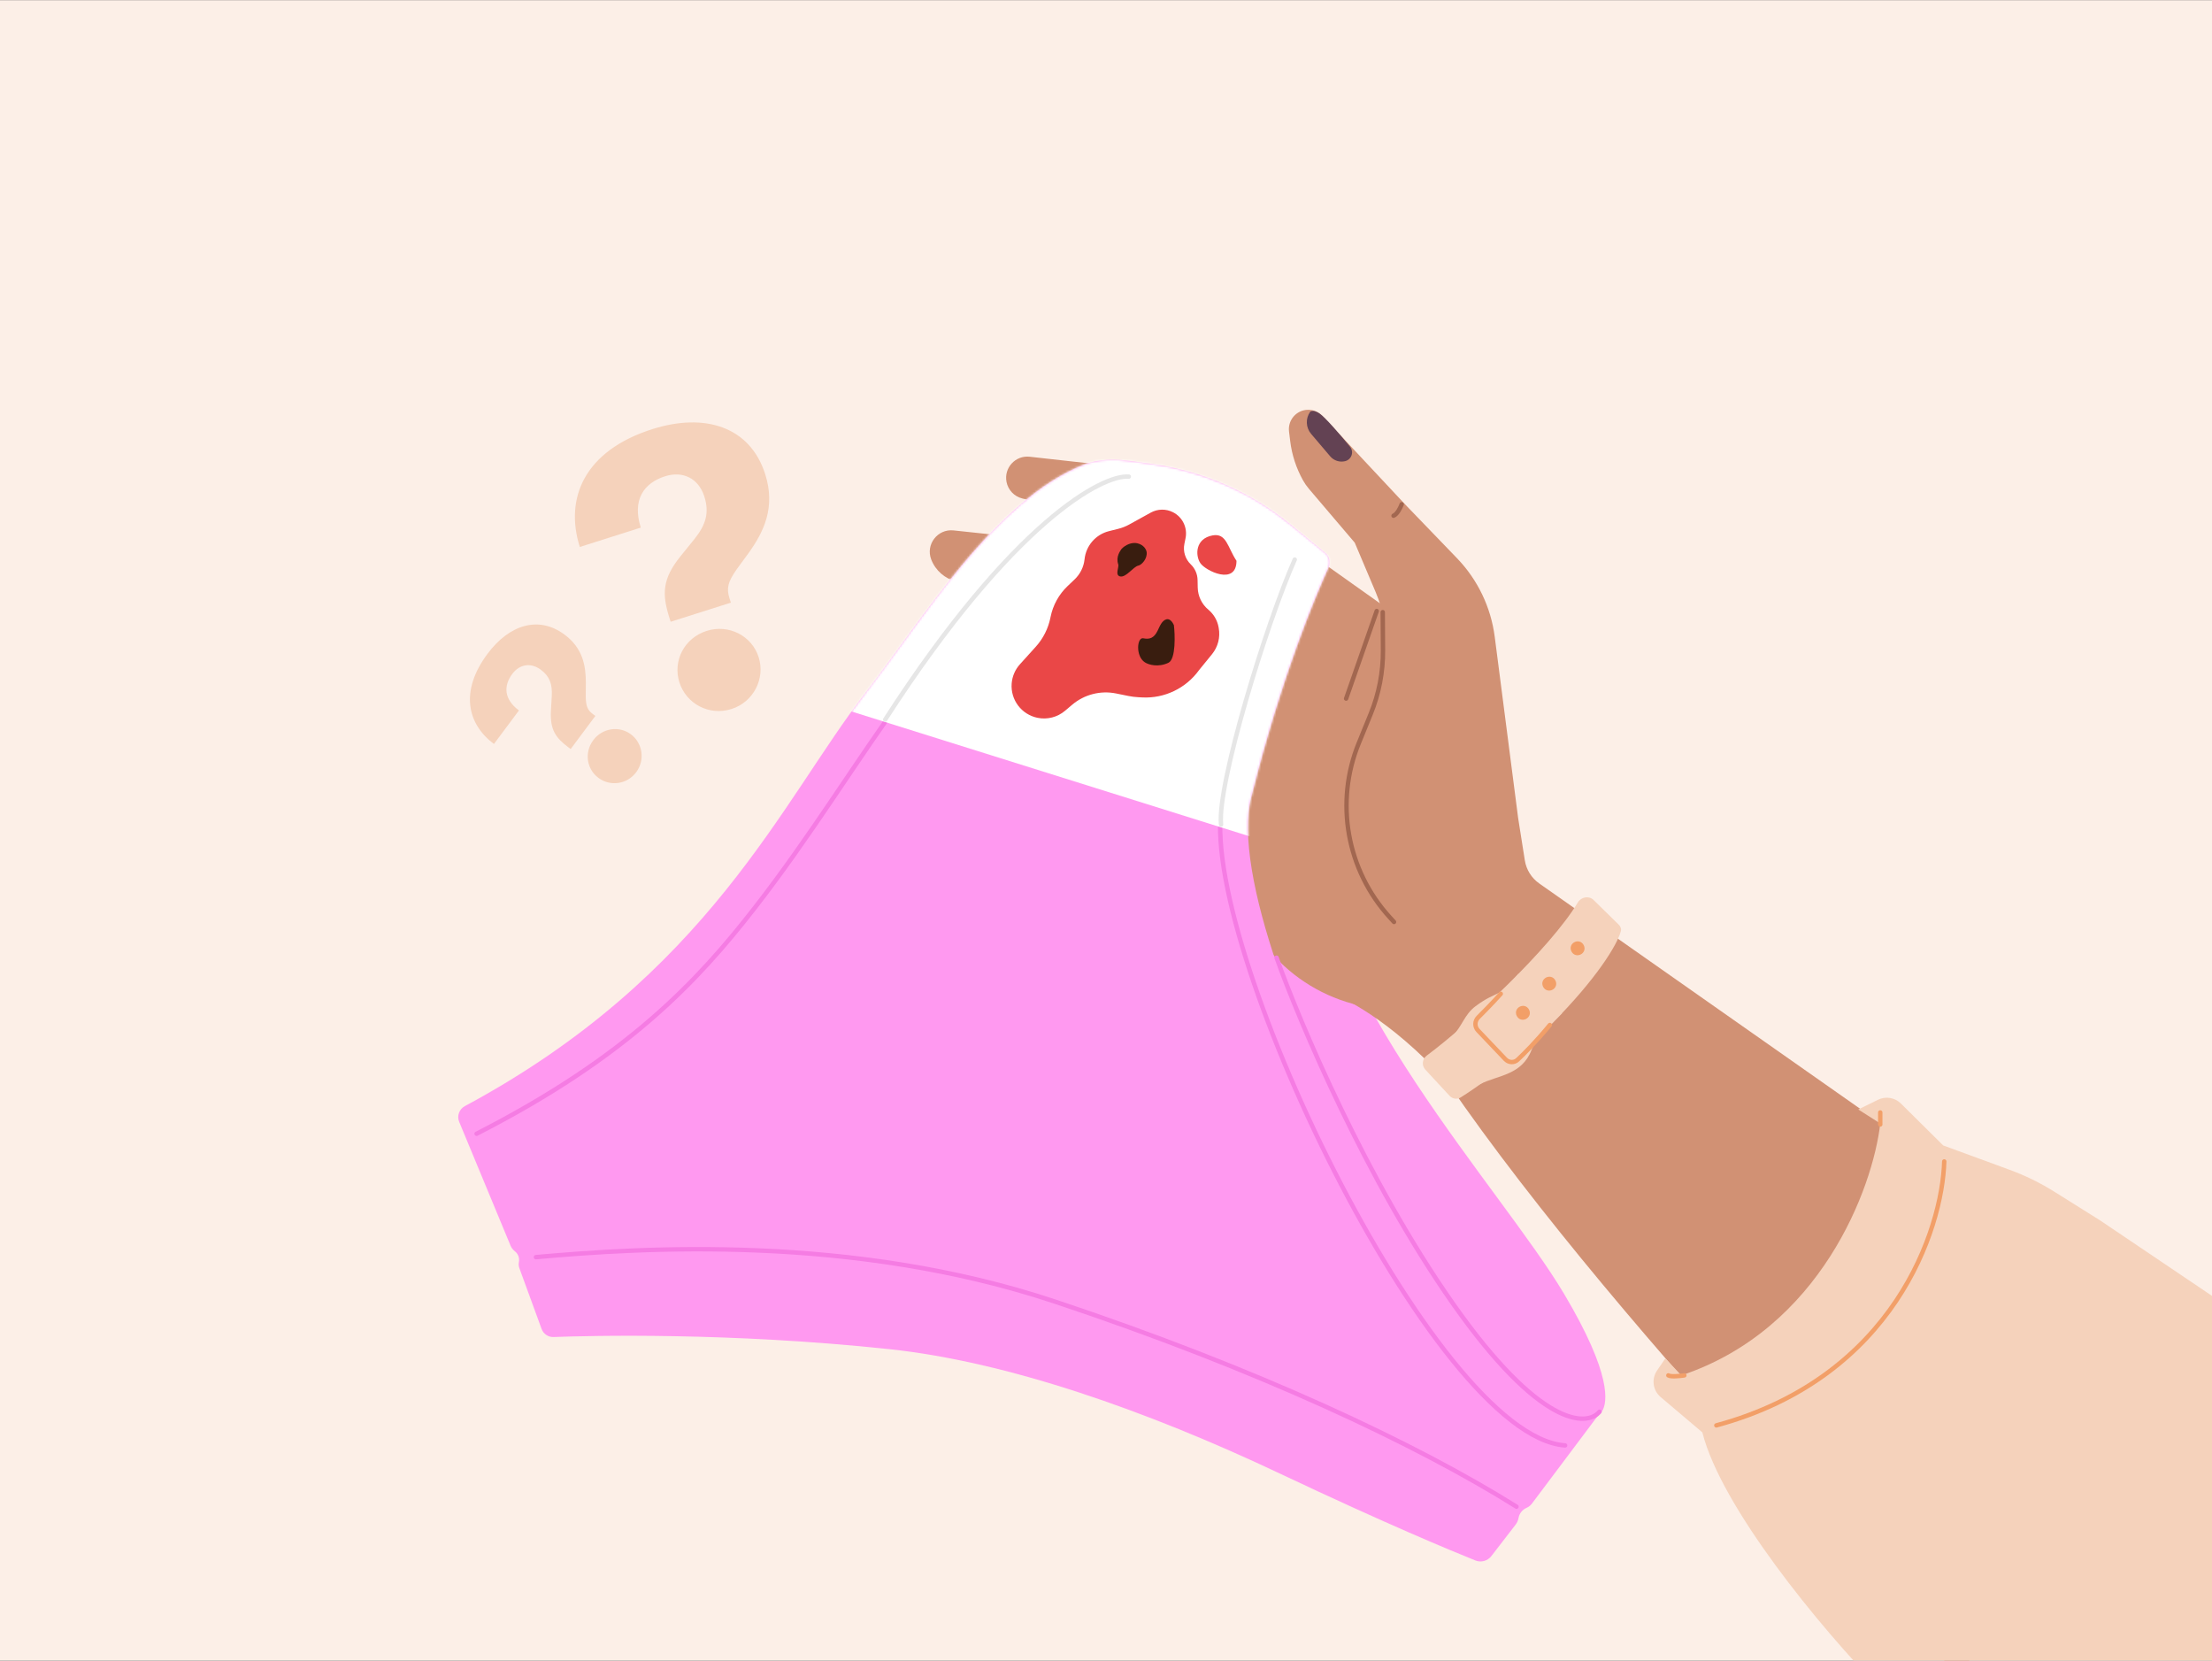 <?xml version="1.0"?>
<svg xmlns="http://www.w3.org/2000/svg" width="750" height="563" viewBox="0 0 1006 755" fill="none">
<rect x="0" y="0" width="1006" height="755" fill="#333333" stroke="none"/>
<g clip-path="url(#clip0_1234_3288)">
<rect width="1006" height="755" transform="matrix(-1 0 0 1 1006 0)" fill="#FCEFE7"/>
<path d="M594.678 373.192C591.145 309.716 636.429 284.726 636.429 284.726L622.805 278.077L613.745 269.127C594.159 249.779 568.841 237.285 541.57 233.512L538.713 233.117C532.017 232.191 525.14 232.113 518.75 234.318C479.025 248.027 446.657 297.938 421.59 327.995C384.276 372.739 314.584 471.216 241.2 491.973L258.011 551.908C259.915 558.698 266.926 562.707 273.784 561.066C303.784 553.89 382.368 537.934 440.01 551.672C524.379 571.78 680.657 691.216 680.657 691.216L725.899 644.521C726.832 643.558 727.959 642.738 728.654 641.591C730.944 637.81 733.399 625.299 711.228 588.098C682.466 539.838 599.078 452.252 594.678 373.192Z" fill="#FF99F0"/>
<path d="M618.277 457.206C618.277 457.206 664.612 430.158 666.785 427.78C671.306 406.996 675.778 355.976 657.497 318.171C651.556 305.884 639.119 282.442 639.119 282.442L580.934 241.152L558.644 266.273L546.016 295.611L541.417 327.786L541.328 367.062C541.315 372.626 542.778 378.095 545.566 382.91L565.378 417.118L575.859 430.383C585.814 442.981 599.535 452.066 615.019 456.313L618.277 457.206Z" fill="#D19174"/>
<path d="M497.218 210.828L468.301 207.604C461.799 206.88 456.474 212.694 457.766 219.108C458.5 222.753 461.263 225.652 464.868 226.562L497.163 234.714L529.478 245.076L552.804 264.252C554.707 265.816 556.964 266.889 559.377 267.377L581.191 241.322L543.027 219.094C539.996 217.329 536.648 216.177 533.173 215.706L497.218 210.828Z" fill="#D19174"/>
<path d="M474.558 284.358L430.261 284.124C421.788 284.079 418.454 295.088 425.528 299.752C428.663 301.818 432.212 303.17 435.927 303.713L504.407 313.724L543.614 331.098L545.851 300.831L512.517 286.19C509.38 284.813 505.988 284.114 502.562 284.141L474.558 284.358Z" fill="#E79D81"/>
<path d="M511.115 348.853L542.937 367.855L550.578 338.158L514.279 323.931C512.246 323.134 510.06 322.805 507.883 322.966L454.204 326.952C449.29 327.317 445.775 331.861 446.658 336.709C447.324 340.366 450.341 343.133 454.041 343.482L511.115 348.853Z" fill="#E79D81"/>
<path d="M700.046 401.659L933.925 565.841L909.011 688.957L893.715 764.54C893.715 764.54 738.554 609.237 658.125 491.779C630.504 461.686 610.487 454.158 608.298 452.457C609.885 451.522 636.801 411.705 636.801 411.705L628.538 350.322L630.611 296.258C630.966 286.995 629.277 277.767 625.665 269.231L616.124 246.685L595.26 222.171C594.25 220.986 593.36 219.704 592.601 218.344C589.519 212.819 587.537 206.749 586.767 200.47L586.235 196.131C585.894 193.355 586.894 190.582 588.927 188.661C592.472 185.313 598.064 185.486 601.395 189.046L639.366 229.621L662.619 253.734C672.032 263.495 678.053 276.027 679.79 289.476L690.446 371.954L693.476 391.127C694.149 395.383 696.519 399.184 700.046 401.659Z" fill="#D19174"/>
<path d="M596.284 197.214L604.971 207.427C606.62 209.365 609.216 210.217 611.692 209.632C614.663 208.93 615.914 205.431 613.987 203.063C609.18 197.156 602.722 189.757 600.282 188.072C597.042 185.833 595.847 187.174 595.847 187.174C593.677 190.226 593.857 194.362 596.284 197.214Z" fill="#634253"/>
<path d="M567.653 279.111L521.74 254.931C517.514 252.705 512.934 251.23 508.203 250.57L461.883 244.111L433.665 241.104C426.408 240.33 420.897 247.498 423.509 254.313C425.428 259.318 429.688 263.058 434.9 264.313L465.497 271.68L506.219 283.651L543.822 303.879L567.653 279.111Z" fill="#D19174"/>
<path d="M548.91 296.921L543.15 325.387L541.04 364.151" stroke="#A26750" stroke-width="2" stroke-linecap="round" stroke-linejoin="round"/>
<path d="M612.203 317.584L626.117 277.772" stroke="#A26750" stroke-width="2" stroke-linecap="round" stroke-linejoin="round"/>
<path d="M557.008 274.636L566.08 255.129" stroke="#A26750" stroke-width="2" stroke-linecap="round" stroke-linejoin="round"/>
<path d="M508.807 285.819L546.795 305.933" stroke="#A26750" stroke-width="2" stroke-linecap="round" stroke-linejoin="round"/>
<path d="M633.989 419.16L632.094 417.087C612.474 395.618 606.974 364.769 617.966 337.842L623.384 324.57C627.131 315.39 629.028 305.56 628.966 295.645L628.857 278.284" stroke="#A26750" stroke-width="2" stroke-linecap="round" stroke-linejoin="round"/>
<path d="M568.989 362.624C582.798 307.223 598.79 269.81 604.165 258.003C605.238 255.645 604.614 252.848 602.607 251.208L586.996 238.448C568.847 223.613 546.961 214.066 523.742 210.854L514.363 209.556C507.146 208.558 499.714 208.549 492.928 211.201C452.61 226.962 419.298 281.831 393.577 314.99C355.646 363.888 322.496 443.233 211.41 502.898C208.869 504.262 207.716 507.346 208.821 510.009L232.208 566.388C232.574 567.268 233.145 568.048 233.875 568.661L234.308 569.026C235.707 570.201 236.351 572.047 235.989 573.837C235.806 574.74 235.877 575.676 236.193 576.541L246.309 604.21C247.147 606.502 249.334 607.986 251.773 607.896C268.097 607.291 331.642 605.666 404.4 613.411C457.893 619.105 520.882 641.038 582.324 670.1C630.52 692.896 660.368 705.242 670.998 709.506C673.604 710.551 676.563 709.716 678.277 707.493L689.288 693.207C689.929 692.375 690.371 691.408 690.579 690.379L690.648 690.035C691.049 688.056 692.389 686.398 694.239 685.591C695.22 685.164 696.073 684.49 696.715 683.635L728.717 641.004C687.397 675.952 552.146 430.199 568.989 362.624Z" fill="#FF99F0"/>
<path d="M539.957 369.074L467.832 344.391L458.816 341.306M431.769 332.049L440.785 335.135" stroke="#F57CE3" stroke-width="2" stroke-linecap="round"/>
<path d="M411.965 315.032C390.147 344.684 368.899 379.829 343.021 413.046C317.143 446.263 285.178 480.494 216.759 515.459" stroke="#F57CE3" stroke-width="2" stroke-linecap="round"/>
<path d="M555.882 365.097C543.572 425.928 651.969 653.001 711.804 657.195" stroke="#F57CE3" stroke-width="2" stroke-linecap="round"/>
<path d="M243.746 571.572C291.804 567.238 387.567 561.107 479.674 591.751C571.78 622.394 644.607 656.788 689.68 685.038" stroke="#F57CE3" stroke-width="2" stroke-linecap="round"/>
<mask id="mask0_1234_3288" style="mask-type:alpha" maskUnits="userSpaceOnUse" x="208" y="208" width="521" height="502">
<path d="M568.987 362.624C582.796 307.223 598.788 269.81 604.163 258.003C605.237 255.645 604.612 252.848 602.606 251.208L586.994 238.448C568.845 223.613 546.959 214.066 523.74 210.854L514.361 209.556C507.144 208.558 499.712 208.549 492.926 211.201C452.608 226.962 419.296 281.831 393.575 314.99C355.644 363.888 322.494 443.233 211.408 502.898C208.867 504.262 207.714 507.346 208.819 510.009L232.206 566.388C232.572 567.268 233.143 568.048 233.873 568.661L234.306 569.026C235.705 570.201 236.349 572.047 235.987 573.837C235.804 574.74 235.875 575.676 236.191 576.541L246.307 604.21C247.145 606.502 249.332 607.986 251.771 607.896C268.095 607.291 331.64 605.666 404.398 613.411C457.891 619.105 520.88 641.038 582.322 670.1C630.696 692.98 660.586 705.333 671.113 709.553C673.666 710.576 676.559 709.794 678.29 707.657L693.264 689.181C693.948 688.336 694.419 687.338 694.634 686.272L694.699 685.952C695.095 683.995 696.421 682.355 698.251 681.557C699.251 681.121 700.117 680.425 700.758 679.542L728.715 641.004C687.395 675.952 552.144 430.199 568.987 362.624Z" fill="#FF99F0"/>
</mask>
<g mask="url(#mask0_1234_3288)">
<path d="M571.361 360.314L573.594 381.873L383.798 322.357L395.761 302.352L476.355 210.485L507.555 206.245L563.317 217.53L608.368 255.669L571.361 360.314Z" fill="white"/>
</g>
<path d="M588.846 254.357C575.932 283.405 553.501 356.679 555.319 374.862" stroke="#E6E6E6" stroke-width="2" stroke-linecap="round"/>
<path d="M513.365 216.656C501.703 215.615 461.003 236.582 402.575 327.13" stroke="#E6E6E6" stroke-width="2" stroke-linecap="round"/>
<path d="M551.213 297.398L545.344 304.596C539.404 312.872 529.633 317.588 519.46 317.053L517.614 316.956C516.15 316.878 514.693 316.694 513.256 316.403L507.581 315.254C500.499 313.821 493.151 315.705 487.631 320.368L484.35 323.14C480.904 326.052 476.312 327.227 471.889 326.332C464.594 324.856 459.536 318.178 460.096 310.757C460.342 307.493 461.666 304.404 463.86 301.975L471.073 293.99C474.428 290.275 476.722 285.727 477.715 280.821L477.79 280.448C478.877 275.079 481.588 270.175 485.557 266.4L488.741 263.371C491.283 260.953 492.881 257.708 493.248 254.219C493.896 248.05 498.332 242.945 504.35 241.442L508.538 240.396C510.301 239.956 511.998 239.288 513.588 238.409L523.341 233.02C526.482 231.284 530.28 231.219 533.479 232.847C537.81 235.051 540.141 239.872 539.177 244.635L538.648 247.248C537.962 250.638 539.056 254.144 541.548 256.543C543.481 258.404 544.595 260.957 544.646 263.639L544.712 267.076C544.786 270.982 546.556 274.664 549.56 277.162C551.985 279.178 553.625 281.982 554.192 285.085L554.27 285.511C555.041 289.73 553.924 294.075 551.213 297.398Z" fill="#EA4747"/>
<path d="M551.488 243.374C557.823 242.216 558.302 248.836 562.346 254.931C562.32 266.363 548.227 259.489 545.89 255.966C543.553 252.443 543.57 244.822 551.488 243.374Z" fill="#EA4747"/>
<path d="M531.389 301.298C534.856 299.649 534.368 288.189 533.875 284.172C533.438 283.104 532.15 281.081 530.492 281.529C528.42 282.089 527.451 284.665 526.527 286.603C524.825 290.176 522.753 290.736 519.93 290.165C517.108 289.593 516.335 298.251 520.658 301.085C522.453 302.262 526.837 303.462 531.389 301.298Z" fill="#391D0F"/>
<path d="M517.178 246.943C514.884 246.427 511.888 247.53 509.993 249.613C509.616 250.281 507.323 253.031 508.583 256.583C509.003 257.768 506.923 261.525 509.458 262.038C512.18 262.588 515.394 257.601 517.711 257.111C519.26 256.784 521.807 254.007 521.501 251.052C521.373 249.825 520.189 247.62 517.178 246.943Z" fill="#391D0F"/>
<path d="M727.433 641.889C721.627 648.849 700.183 648.775 660.853 592.796C621.523 536.818 590.945 464.537 580.572 435.394" stroke="#F57CE3" stroke-width="2" stroke-linecap="round"/>
<path d="M637.463 229.236C636.952 230.672 635.5 233.72 633.774 234.426" stroke="#A26750" stroke-width="2" stroke-linecap="round"/>
<path d="M855.129 510.787L845.128 504.422L854.087 500.011C857.565 498.298 861.747 498.979 864.501 501.707L883.769 520.788L913.965 531.86C921.09 534.472 927.924 537.821 934.354 541.852L955.14 554.883L1025 602L1012.42 768H855.129C827.49 739.633 782.848 685.352 774.211 651.257L755.244 635.197C751.684 632.183 750.983 626.965 753.62 623.118L757.391 617.617L764.664 625.345C827.944 604.252 851.795 540.184 855.129 510.787Z" fill="#F5D2BB"/>
<path d="M884.223 528.061C883.313 558.974 861.311 626.254 780.575 648.075" stroke="#F29F68" stroke-width="2" stroke-linecap="round"/>
<path d="M855.129 505.786C855.129 506.847 855.129 509.423 855.129 511.241" stroke="#F29F68" stroke-width="2" stroke-linecap="round"/>
<path d="M766.027 625.345C764.057 625.648 759.845 626.072 758.754 625.345" stroke="#F29F68" stroke-width="2" stroke-linecap="round"/>
<path d="M705.713 465.469C726.046 445.014 735.561 429.53 737.166 423.279C737.439 422.217 736.974 421.161 736.191 420.393L724.739 409.156C722.652 407.109 719.107 407.756 717.602 410.261C705.024 431.185 668.118 465.611 648.856 479.931C646.816 481.448 646.482 484.415 648.209 486.28L659.262 498.218C660.581 499.643 662.703 499.959 664.344 498.923C670.926 494.764 688.066 483.223 705.713 465.469Z" fill="#F5D2BB"/>
<path d="M671.05 457.481C665.955 461.291 665.088 466.448 660.473 471.187L672.926 493.007C681.207 488.728 692.051 489.01 696.573 477.256C698.496 472.256 706.541 464.649 710.386 460.7C706.747 456.694 697.674 447.491 690.501 442.721C682.231 454.058 681.24 449.861 671.05 457.481Z" fill="#F5D2BB"/>
<path d="M704.854 466.015C698.523 473.702 693.252 478.962 690.19 481.824C688.6 483.311 686.151 483.176 684.65 481.6L672.165 468.483C670.576 466.814 670.641 464.168 672.278 462.547C674.747 460.101 678.491 456.293 682.541 451.82" stroke="#F29F68" stroke-width="2" stroke-linecap="round"/>
<circle cx="3.138" cy="3.138" r="2.138" transform="matrix(-0.888 0.459 0.459 0.888 693.953 456.242)" fill="#F29F68" stroke="#F29F68" stroke-width="2" stroke-linecap="round"/>
<circle cx="3.138" cy="3.138" r="2.138" transform="matrix(-0.888 0.459 0.459 0.888 705.939 442.985)" fill="#F29F68" stroke="#F29F68" stroke-width="2" stroke-linecap="round"/>
<circle cx="3.138" cy="3.138" r="2.138" transform="matrix(-0.888 0.459 0.459 0.888 718.824 426.908)" fill="#F29F68" stroke="#F29F68" stroke-width="2" stroke-linecap="round"/>
<path d="M305.009 282.645L304.459 280.911C301.05 270.165 301.15 263.266 309.35 253.033L315.792 245.076C321.121 238.425 322.638 232.983 320.329 225.704C317.689 217.384 310.493 213.944 302.52 216.474C292.814 219.553 287.412 227.181 291.427 239.834L263.695 248.632C256.711 226.62 265.653 204.897 296.678 195.053C320.596 187.465 341.148 193.916 348.022 215.582C352.806 230.661 347.355 241.739 340.486 251.358L335.03 258.812C331.095 264.448 330.305 267.37 331.735 271.876L332.395 273.956L305.009 282.645ZM332.67 322.325C322.444 325.569 312.059 319.897 308.98 310.191C305.9 300.485 311.17 290.038 321.397 286.793C331.449 283.604 341.952 289.047 345.031 298.753C348.111 308.459 342.722 319.135 332.67 322.325Z" fill="#F5D2BB"/>
<path d="M259.54 340.525L258.587 339.815C252.681 335.41 250.104 331.71 250.556 323.153L250.941 316.473C251.235 310.911 249.965 307.444 245.964 304.461C241.392 301.051 236.26 301.968 232.993 306.35C229.015 311.685 229.055 317.793 236.01 322.979L224.644 338.221C212.545 329.2 209.01 314.26 221.726 297.208C231.529 284.061 244.897 279.651 256.805 288.53C265.093 294.711 266.423 302.669 266.444 310.393L266.389 316.43C266.449 320.922 267.144 322.774 269.621 324.621L270.764 325.473L259.54 340.525ZM289.349 351.043C285.158 356.663 277.484 357.611 272.149 353.633C266.814 349.655 265.629 342.101 269.82 336.48C273.94 330.955 281.59 329.84 286.925 333.818C292.26 337.796 293.469 345.517 289.349 351.043Z" fill="#F5D2BB"/>
</g>
<defs>
<clipPath id="clip0_1234_3288">
<rect width="1006" height="755" fill="white" transform="matrix(-1 0 0 1 1006 0)"/>
</clipPath>
</defs>
</svg>
